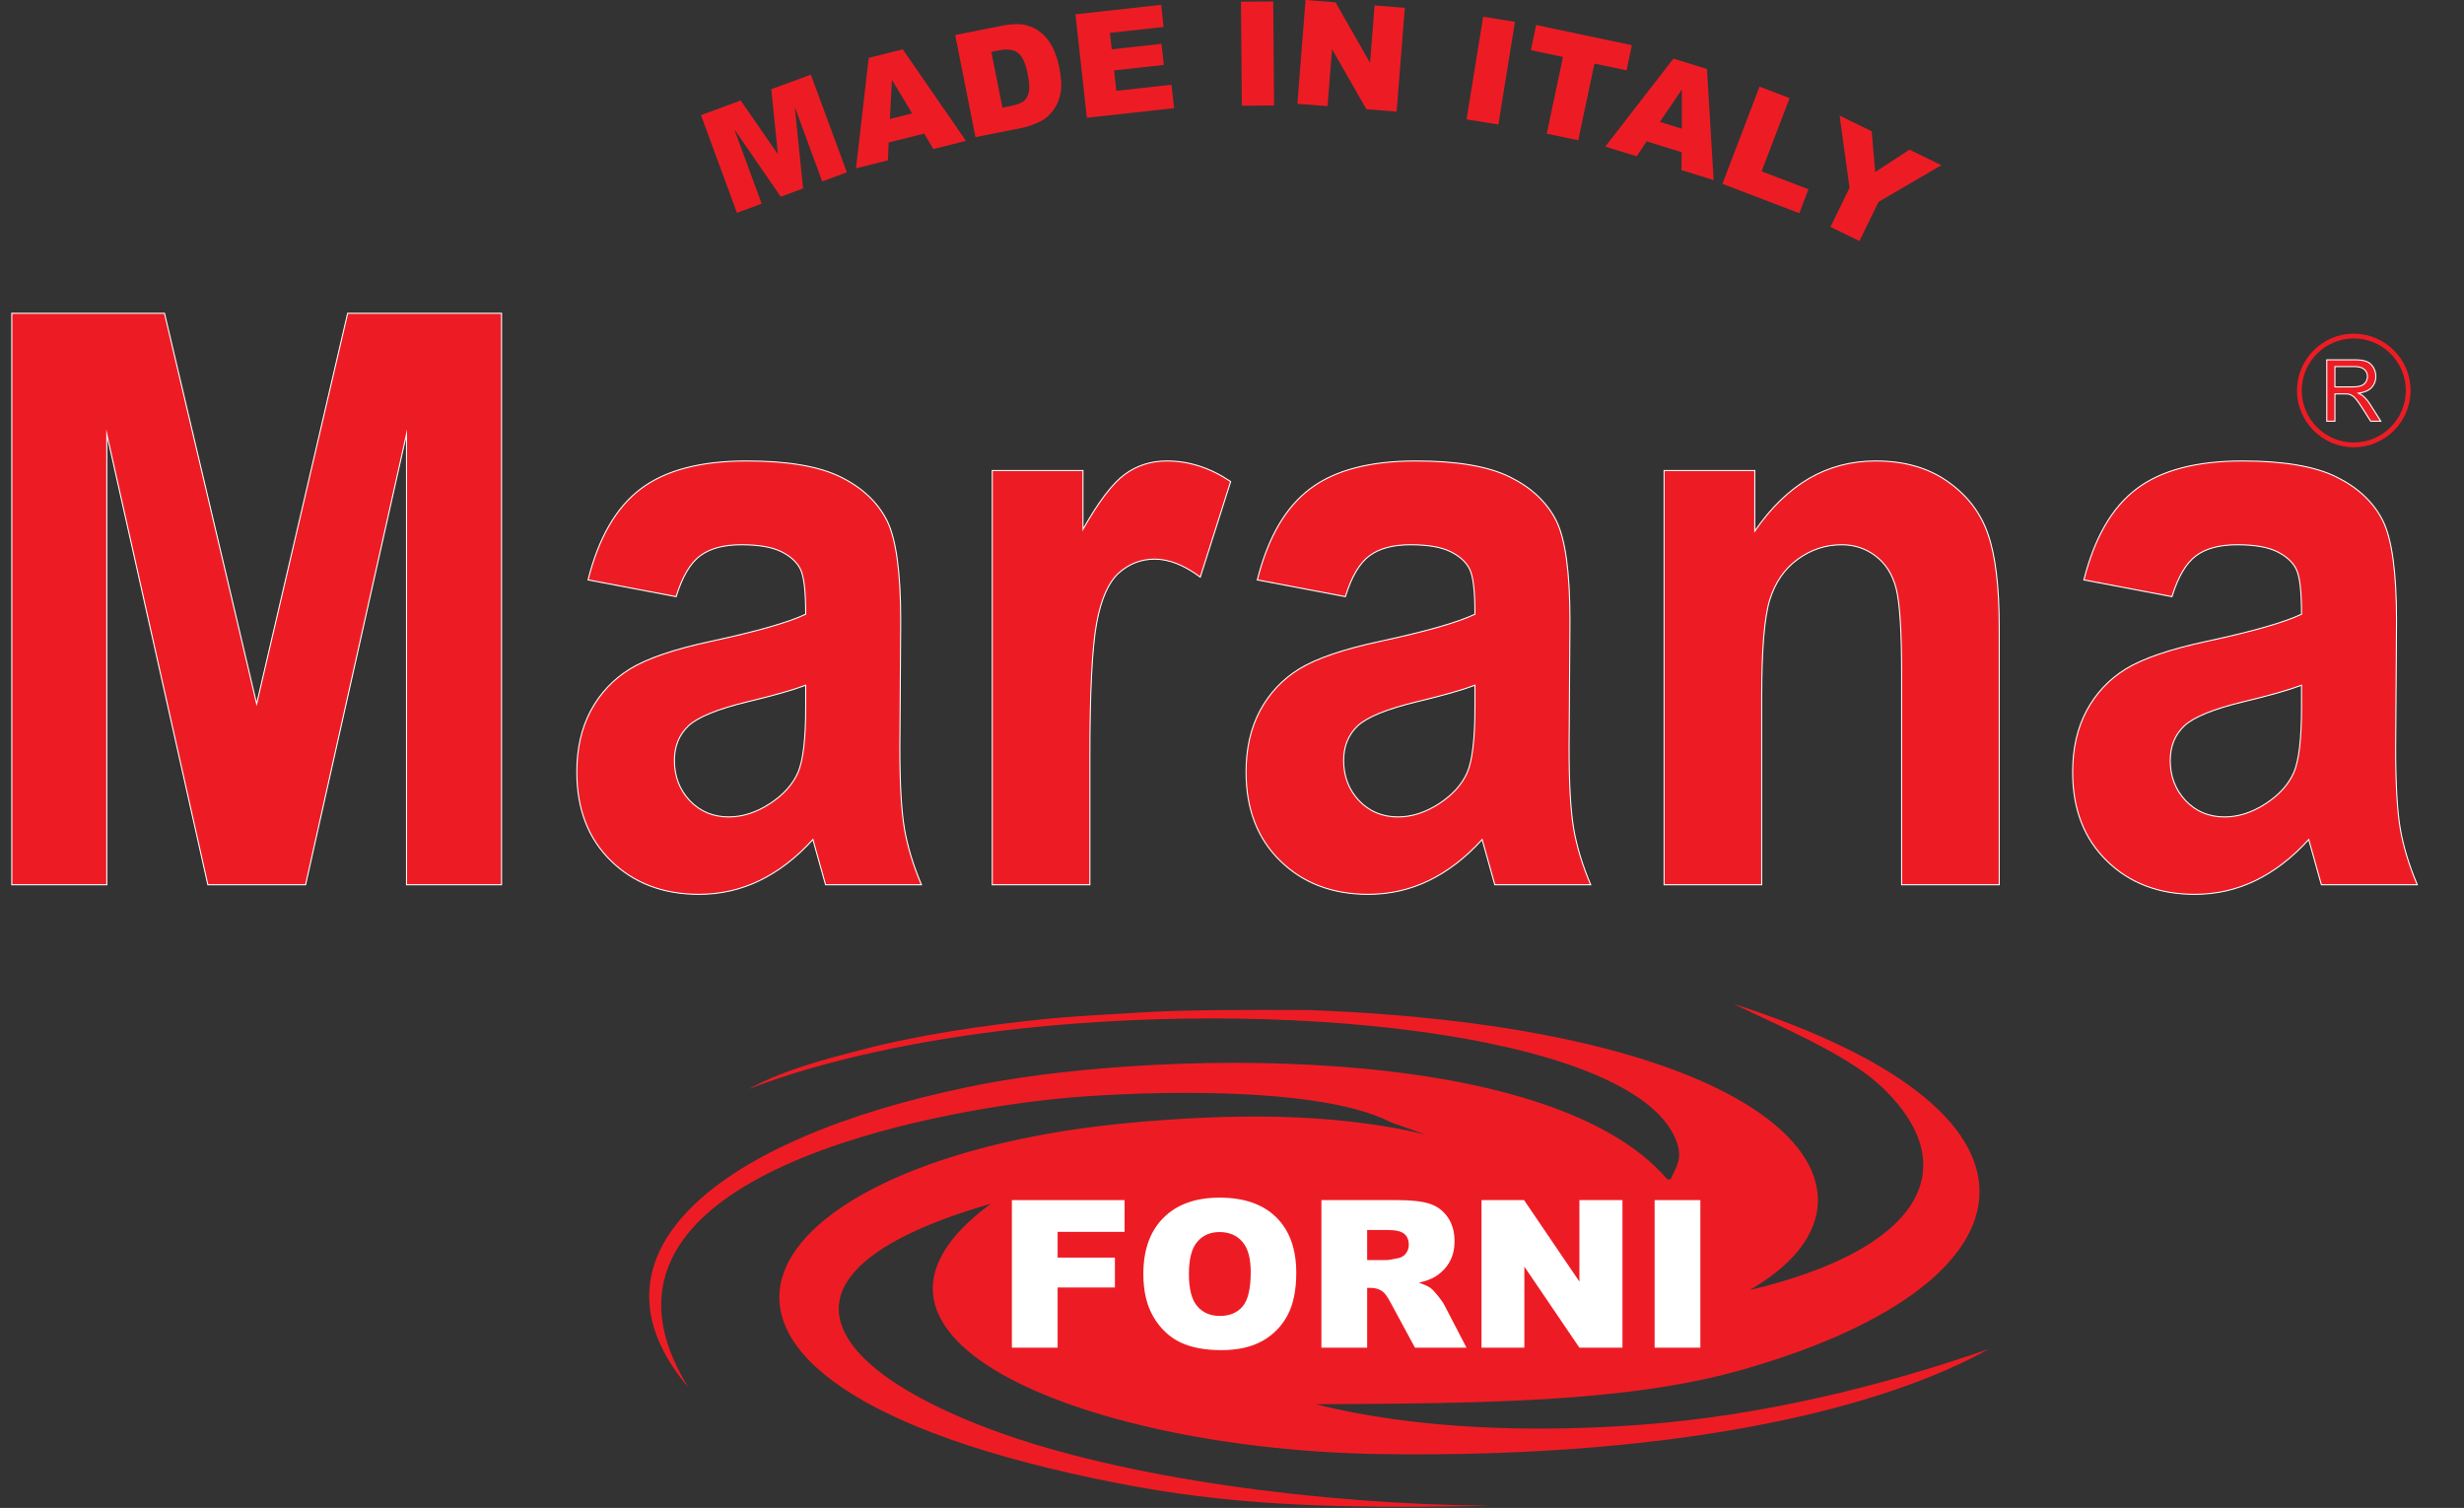 <?xml version="1.0" encoding="UTF-8" standalone="no"?> <svg xmlns="http://www.w3.org/2000/svg" xmlns:xlink="http://www.w3.org/1999/xlink" xmlns:serif="http://www.serif.com/" width="100%" height="100%" viewBox="0 0 518 317" version="1.1" xml:space="preserve" style="fill-rule:evenodd;clip-rule:evenodd;stroke-miterlimit:22.926;"><rect x="0" y="0" width="518" height="317" fill="#333333" stroke="none"/><g id="Livello-1" serif:id="Livello 1"><path d="M2.478,185.997l0,-120.131l32.109,0l19.369,82.101l19.127,-82.101l32.349,0l0,120.131l-19.973,0l0,-94.739l-21.215,94.739l-20.548,0l-21.245,-94.739l0,94.739l-19.973,0Z" style="fill:#ed1c24;"></path><path d="M169.38,144.052c-2.602,0.979 -6.688,2.153 -12.196,3.468c-6.355,1.537 -10.501,3.244 -12.47,5.089c-1.965,1.873 -2.934,4.307 -2.934,7.27c0,3.327 1.089,6.152 3.239,8.445c2.179,2.266 4.902,3.413 8.171,3.413c2.904,0 5.779,-0.924 8.624,-2.769c2.846,-1.846 4.811,-4.027 5.933,-6.544c1.088,-2.517 1.633,-7.102 1.633,-13.758l0,-4.614Zm-27.237,-18.624l-18.52,-3.523c2.239,-8.892 5.931,-15.267 11.105,-19.155c5.145,-3.886 12.561,-5.845 22.243,-5.845c8.626,0 15.193,1.119 19.733,3.357c4.539,2.237 7.778,5.285 9.745,9.143c1.936,3.86 2.905,10.879 2.905,21.057l-0.181,26.901c0,7.55 0.333,13.17 0.967,16.861c0.636,3.692 1.816,7.606 3.572,11.773l-20.156,0l-2.663,-9.507c-3.48,3.831 -7.233,6.711 -11.227,8.64c-3.995,1.93 -8.232,2.881 -12.742,2.881c-7.504,0 -13.678,-2.349 -18.459,-7.019c-4.813,-4.698 -7.202,-10.905 -7.202,-18.679c0,-4.95 0.967,-9.228 2.934,-12.92c1.967,-3.664 4.722,-6.599 8.262,-8.78c3.57,-2.182 9.261,-4.139 17.098,-5.817c9.474,-2.042 16.1,-3.915 19.823,-5.676c0,-4.809 -0.363,-7.97 -1.119,-9.48c-0.727,-1.481 -2.09,-2.713 -4.055,-3.691c-1.967,-0.951 -4.753,-1.426 -8.353,-1.426c-3.661,0 -6.538,0.754 -8.626,2.293c-2.088,1.537 -3.783,4.39 -5.084,8.612" style="fill:#ed1c24;"></path><path d="M229.12,185.997l-20.52,0l0,-87.078l19.067,0l0,12.359c3.268,-5.788 6.173,-9.618 8.745,-11.52c2.573,-1.902 5.539,-2.853 8.898,-2.853c4.692,0 9.139,1.455 13.407,4.335l-6.385,20.078c-3.391,-2.518 -6.568,-3.775 -9.595,-3.775c-2.844,0 -5.356,0.978 -7.534,2.907c-2.15,1.959 -3.723,5.453 -4.662,10.543c-0.937,5.089 -1.421,14.457 -1.421,28.075l0,26.929Z" style="fill:#ed1c24;"></path><path d="M310.074,144.052c-2.602,0.979 -6.688,2.153 -12.196,3.468c-6.356,1.537 -10.501,3.244 -12.47,5.089c-1.966,1.873 -2.934,4.307 -2.934,7.27c0,3.327 1.088,6.152 3.239,8.445c2.178,2.266 4.902,3.413 8.171,3.413c2.904,0 5.779,-0.924 8.623,-2.769c2.846,-1.846 4.812,-4.027 5.933,-6.544c1.089,-2.517 1.634,-7.102 1.634,-13.758l0,-4.614Zm-27.237,-18.624l-18.521,-3.523c2.24,-8.892 5.932,-15.267 11.106,-19.155c5.144,-3.886 12.56,-5.845 22.243,-5.845c8.626,0 15.193,1.119 19.733,3.357c4.538,2.237 7.778,5.285 9.744,9.143c1.936,3.86 2.906,10.879 2.906,21.057l-0.181,26.901c0,7.55 0.333,13.17 0.967,16.861c0.636,3.692 1.816,7.606 3.571,11.773l-20.155,0l-2.663,-9.507c-3.48,3.831 -7.232,6.711 -11.228,8.64c-3.995,1.93 -8.231,2.881 -12.741,2.881c-7.504,0 -13.678,-2.349 -18.459,-7.019c-4.813,-4.698 -7.203,-10.905 -7.203,-18.679c0,-4.95 0.968,-9.228 2.935,-12.92c1.967,-3.664 4.722,-6.599 8.262,-8.78c3.57,-2.182 9.261,-4.139 17.098,-5.817c9.474,-2.042 16.1,-3.915 19.823,-5.676c0,-4.809 -0.363,-7.97 -1.119,-9.48c-0.727,-1.481 -2.09,-2.713 -4.055,-3.691c-1.968,-0.951 -4.753,-1.426 -8.354,-1.426c-3.661,0 -6.537,0.754 -8.626,2.293c-2.087,1.537 -3.782,4.39 -5.083,8.612" style="fill:#ed1c24;"></path><path d="M420.291,185.997l-20.517,0l0,-44.49c0,-8.892 -0.394,-14.848 -1.15,-17.785c-0.757,-2.963 -2.21,-5.229 -4.298,-6.823c-2.088,-1.594 -4.479,-2.377 -7.142,-2.377c-3.421,0 -6.507,1.036 -9.292,3.076c-2.784,2.042 -4.72,4.894 -5.84,8.501c-1.12,3.607 -1.694,10.402 -1.694,20.414l0,39.484l-20.519,0l0,-87.078l19.065,0l0,12.724c3.359,-4.894 7.172,-8.585 11.38,-11.047c4.236,-2.46 8.898,-3.691 14.042,-3.691c5.962,0 11.016,1.427 15.101,4.307c4.116,2.88 6.96,6.572 8.504,11.074c1.574,4.502 2.36,11.044 2.36,19.574l0,54.137Z" style="fill:#ed1c24;"></path><path d="M483.844,144.052c-2.602,0.979 -6.688,2.153 -12.196,3.468c-6.356,1.537 -10.501,3.244 -12.468,5.089c-1.968,1.873 -2.936,4.307 -2.936,7.27c0,3.327 1.09,6.152 3.239,8.445c2.178,2.266 4.902,3.413 8.171,3.413c2.905,0 5.779,-0.924 8.624,-2.769c2.845,-1.846 4.812,-4.027 5.933,-6.544c1.088,-2.517 1.633,-7.102 1.633,-13.758l0,-4.614Zm-27.237,-18.624l-18.52,-3.523c2.239,-8.892 5.931,-15.267 11.105,-19.155c5.144,-3.886 12.56,-5.845 22.243,-5.845c8.626,0 15.193,1.119 19.733,3.357c4.538,2.237 7.778,5.285 9.745,9.143c1.935,3.86 2.905,10.879 2.905,21.057l-0.181,26.901c0,7.55 0.333,13.17 0.967,16.861c0.636,3.692 1.816,7.606 3.572,11.773l-20.156,0l-2.663,-9.507c-3.48,3.831 -7.232,6.711 -11.227,8.64c-3.996,1.93 -8.232,2.881 -12.742,2.881c-7.504,0 -13.678,-2.349 -18.459,-7.019c-4.813,-4.698 -7.203,-10.905 -7.203,-18.679c0,-4.95 0.968,-9.228 2.935,-12.92c1.967,-3.664 4.722,-6.599 8.262,-8.78c3.57,-2.182 9.262,-4.139 17.099,-5.817c9.473,-2.042 16.099,-3.915 19.822,-5.676c0,-4.809 -0.363,-7.97 -1.119,-9.48c-0.727,-1.481 -2.09,-2.713 -4.055,-3.691c-1.968,-0.951 -4.753,-1.426 -8.354,-1.426c-3.661,0 -6.537,0.754 -8.624,2.293c-2.089,1.537 -3.784,4.39 -5.085,8.612" style="fill:#ed1c24;"></path><path d="M2.478,185.997l0,-120.131l32.109,0l19.369,82.101l19.127,-82.101l32.349,0l0,120.131l-19.973,0l0,-94.739l-21.215,94.739l-20.548,0l-21.245,-94.739l0,94.739l-19.973,0Z" style="fill:none;fill-rule:nonzero;stroke:#fff;stroke-width:0.22px;"></path><path d="M169.38,144.052c-2.602,0.979 -6.688,2.153 -12.196,3.468c-6.355,1.537 -10.501,3.244 -12.47,5.089c-1.965,1.873 -2.934,4.307 -2.934,7.27c0,3.327 1.089,6.152 3.239,8.445c2.179,2.266 4.902,3.413 8.171,3.413c2.904,0 5.779,-0.924 8.624,-2.769c2.846,-1.846 4.811,-4.027 5.933,-6.544c1.088,-2.517 1.633,-7.102 1.633,-13.758l0,-4.614Zm-27.237,-18.624l-18.52,-3.523c2.239,-8.892 5.931,-15.267 11.105,-19.155c5.145,-3.886 12.561,-5.845 22.243,-5.845c8.626,0 15.193,1.119 19.733,3.357c4.539,2.237 7.778,5.285 9.745,9.143c1.936,3.86 2.905,10.879 2.905,21.057l-0.181,26.901c0,7.55 0.333,13.17 0.967,16.861c0.636,3.692 1.816,7.606 3.572,11.773l-20.156,0l-2.663,-9.507c-3.48,3.831 -7.233,6.711 -11.227,8.64c-3.995,1.93 -8.232,2.881 -12.742,2.881c-7.504,0 -13.678,-2.349 -18.459,-7.019c-4.813,-4.698 -7.202,-10.905 -7.202,-18.679c0,-4.95 0.967,-9.228 2.934,-12.92c1.967,-3.664 4.722,-6.599 8.262,-8.78c3.57,-2.182 9.261,-4.139 17.098,-5.817c9.474,-2.042 16.1,-3.915 19.823,-5.676c0,-4.809 -0.363,-7.97 -1.119,-9.48c-0.727,-1.481 -2.09,-2.713 -4.055,-3.691c-1.967,-0.951 -4.753,-1.426 -8.353,-1.426c-3.661,0 -6.538,0.754 -8.626,2.293c-2.088,1.537 -3.783,4.39 -5.084,8.612Z" style="fill:none;fill-rule:nonzero;stroke:#fff;stroke-width:0.22px;"></path><path d="M229.12,185.997l-20.52,0l0,-87.078l19.067,0l0,12.359c3.268,-5.788 6.173,-9.618 8.745,-11.52c2.573,-1.902 5.539,-2.853 8.898,-2.853c4.692,0 9.139,1.455 13.407,4.335l-6.385,20.078c-3.391,-2.518 -6.568,-3.775 -9.595,-3.775c-2.844,0 -5.356,0.978 -7.534,2.907c-2.15,1.959 -3.723,5.453 -4.662,10.543c-0.937,5.089 -1.421,14.457 -1.421,28.075l0,26.929Z" style="fill:none;fill-rule:nonzero;stroke:#fff;stroke-width:0.22px;"></path><path d="M310.074,144.052c-2.602,0.979 -6.688,2.153 -12.196,3.468c-6.356,1.537 -10.501,3.244 -12.47,5.089c-1.966,1.873 -2.934,4.307 -2.934,7.27c0,3.327 1.088,6.152 3.239,8.445c2.178,2.266 4.902,3.413 8.171,3.413c2.904,0 5.779,-0.924 8.623,-2.769c2.846,-1.846 4.812,-4.027 5.933,-6.544c1.089,-2.517 1.634,-7.102 1.634,-13.758l0,-4.614Zm-27.237,-18.624l-18.521,-3.523c2.24,-8.892 5.932,-15.267 11.106,-19.155c5.144,-3.886 12.56,-5.845 22.243,-5.845c8.626,0 15.193,1.119 19.733,3.357c4.538,2.237 7.778,5.285 9.744,9.143c1.936,3.86 2.906,10.879 2.906,21.057l-0.181,26.901c0,7.55 0.333,13.17 0.967,16.861c0.636,3.692 1.816,7.606 3.571,11.773l-20.155,0l-2.663,-9.507c-3.48,3.831 -7.232,6.711 -11.228,8.64c-3.995,1.93 -8.231,2.881 -12.741,2.881c-7.504,0 -13.678,-2.349 -18.459,-7.019c-4.813,-4.698 -7.203,-10.905 -7.203,-18.679c0,-4.95 0.968,-9.228 2.935,-12.92c1.967,-3.664 4.722,-6.599 8.262,-8.78c3.57,-2.182 9.261,-4.139 17.098,-5.817c9.474,-2.042 16.1,-3.915 19.823,-5.676c0,-4.809 -0.363,-7.97 -1.119,-9.48c-0.727,-1.481 -2.09,-2.713 -4.055,-3.691c-1.968,-0.951 -4.753,-1.426 -8.354,-1.426c-3.661,0 -6.537,0.754 -8.626,2.293c-2.087,1.537 -3.782,4.39 -5.083,8.612Z" style="fill:none;fill-rule:nonzero;stroke:#fff;stroke-width:0.22px;"></path><path d="M420.291,185.997l-20.517,0l0,-44.49c0,-8.892 -0.394,-14.848 -1.15,-17.785c-0.757,-2.963 -2.21,-5.229 -4.298,-6.823c-2.088,-1.594 -4.479,-2.377 -7.142,-2.377c-3.421,0 -6.507,1.036 -9.292,3.076c-2.784,2.042 -4.72,4.894 -5.84,8.501c-1.12,3.607 -1.694,10.402 -1.694,20.414l0,39.484l-20.519,0l0,-87.078l19.065,0l0,12.724c3.359,-4.894 7.172,-8.585 11.38,-11.047c4.236,-2.46 8.898,-3.691 14.042,-3.691c5.962,0 11.016,1.427 15.101,4.307c4.116,2.88 6.96,6.572 8.504,11.074c1.574,4.502 2.36,11.044 2.36,19.574l0,54.137Z" style="fill:none;fill-rule:nonzero;stroke:#fff;stroke-width:0.22px;"></path><path d="M483.844,144.052c-2.602,0.979 -6.688,2.153 -12.196,3.468c-6.356,1.537 -10.501,3.244 -12.468,5.089c-1.968,1.873 -2.936,4.307 -2.936,7.27c0,3.327 1.09,6.152 3.239,8.445c2.178,2.266 4.902,3.413 8.171,3.413c2.905,0 5.779,-0.924 8.624,-2.769c2.845,-1.846 4.812,-4.027 5.933,-6.544c1.088,-2.517 1.633,-7.102 1.633,-13.758l0,-4.614Zm-27.237,-18.624l-18.52,-3.523c2.239,-8.892 5.931,-15.267 11.105,-19.155c5.144,-3.886 12.56,-5.845 22.243,-5.845c8.626,0 15.193,1.119 19.733,3.357c4.538,2.237 7.778,5.285 9.745,9.143c1.935,3.86 2.905,10.879 2.905,21.057l-0.181,26.901c0,7.55 0.333,13.17 0.967,16.861c0.636,3.692 1.816,7.606 3.572,11.773l-20.156,0l-2.663,-9.507c-3.48,3.831 -7.232,6.711 -11.227,8.64c-3.996,1.93 -8.232,2.881 -12.742,2.881c-7.504,0 -13.678,-2.349 -18.459,-7.019c-4.813,-4.698 -7.203,-10.905 -7.203,-18.679c0,-4.95 0.968,-9.228 2.935,-12.92c1.967,-3.664 4.722,-6.599 8.262,-8.78c3.57,-2.182 9.262,-4.139 17.099,-5.817c9.473,-2.042 16.099,-3.915 19.822,-5.676c0,-4.809 -0.363,-7.97 -1.119,-9.48c-0.727,-1.481 -2.09,-2.713 -4.055,-3.691c-1.968,-0.951 -4.753,-1.426 -8.354,-1.426c-3.661,0 -6.537,0.754 -8.624,2.293c-2.089,1.537 -3.784,4.39 -5.085,8.612Z" style="fill:none;fill-rule:nonzero;stroke:#fff;stroke-width:0.22px;"></path><path d="M147.366,24.199l8.349,-3.074l7.824,11.311l-1.392,-13.68l8.318,-3.064l7.572,20.541l-5.186,1.907l-5.769,-15.665l1.748,17.147l-4.696,1.727l-9.774,-14.188l5.767,15.666l-5.196,1.917l-7.565,-20.545Z" style="fill:#ed1c24;"></path><path d="M191.764,23.838l-4.254,-7.048l-0.424,8.217l4.678,-1.169Zm2.525,4.245l-7.472,1.873l-0.154,3.758l-6.706,1.674l2.672,-23.225l7.155,-1.787l13.29,19.237l-6.865,1.718l-1.92,-3.248Z" style="fill:#ed1c24;"></path><path d="M208.406,10.903l2.337,11.728l1.625,-0.322c1.386,-0.279 2.338,-0.628 2.861,-1.053c0.525,-0.418 0.879,-1.047 1.056,-1.883c0.181,-0.831 0.101,-2.106 -0.24,-3.822c-0.455,-2.278 -1.137,-3.759 -2.047,-4.45c-0.909,-0.689 -2.219,-0.864 -3.936,-0.523l-1.656,0.325Zm-7.598,-3.537l9.852,-1.964c1.94,-0.388 3.561,-0.433 4.861,-0.146c1.301,0.293 2.439,0.851 3.42,1.678c0.976,0.833 1.769,1.866 2.384,3.102c0.61,1.243 1.061,2.593 1.351,4.053c0.461,2.298 0.552,4.127 0.282,5.494c-0.272,1.367 -0.783,2.572 -1.54,3.614c-0.763,1.037 -1.643,1.803 -2.649,2.296c-1.375,0.681 -2.659,1.139 -3.834,1.376l-9.858,1.959l-4.269,-21.462Z" style="fill:#ed1c24;"></path><path d="M226.09,3.007l18.013,-1.986l0.511,4.646l-11.276,1.243l0.383,3.458l10.461,-1.156l0.484,4.437l-10.459,1.151l0.476,4.29l11.596,-1.278l0.545,4.926l-18.335,2.02l-2.399,-21.751Z" style="fill:#ed1c24;"></path><path d="M267.844,22.174l-6.776,0.054l-0.174,-21.871l6.776,-0.054l0.174,21.871Z" style="fill:#ed1c24;"></path><path d="M274.466,0l6.294,0.491l7.266,12.723l0.952,-12.072l6.353,0.498l-1.719,21.824l-6.354,-0.503l-7.228,-12.625l-0.946,11.978l-6.339,-0.495l1.721,-21.819Z" style="fill:#ed1c24;"></path><path d="M314.997,26.179l-6.682,-1.081l3.49,-21.588l6.683,1.08l-3.491,21.589Z" style="fill:#ed1c24;"></path><path d="M322.947,5.258l20.114,4.246l-1.118,5.288l-6.747,-1.423l-3.406,16.127l-6.617,-1.397l3.406,-16.126l-6.75,-1.428l1.118,-5.287Z" style="fill:#ed1c24;"></path><path d="M353.565,27.049l0.008,-8.237l-4.619,6.816l4.611,1.421Zm-0.039,4.944l-7.363,-2.274l-2.084,3.142l-6.603,-2.04l14.319,-18.497l7.052,2.177l1.406,23.35l-6.766,-2.092l0.039,-3.766Z" style="fill:#ed1c24;"></path><path d="M369.905,18.212l6.319,2.411l-5.885,15.401l9.849,3.766l-1.921,5.033l-16.17,-6.177l7.808,-20.434Z" style="fill:#ed1c24;"></path><path d="M386.732,24.303l6.748,3.292l0.74,8.574l7.204,-4.707l6.707,3.266l-13.213,7.707l-4.011,8.234l-6.093,-2.966l4.012,-8.236l-2.094,-15.164Z" style="fill:#ed1c24;"></path><path d="M494.831,93.527c6.301,0 11.439,-5.139 11.439,-11.44c0,-6.301 -5.138,-11.439 -11.439,-11.439c-6.301,0 -11.44,5.138 -11.44,11.439c0,6.301 5.139,11.44 11.44,11.44Z" style="fill:none;fill-rule:nonzero;stroke:#ed1c24;stroke-width:1px;"></path><path d="M490.866,81.332l3.665,0c0.781,0 1.388,-0.081 1.827,-0.243c0.438,-0.159 0.772,-0.417 0.997,-0.775c0.229,-0.355 0.343,-0.739 0.343,-1.157c0,-0.61 -0.219,-1.115 -0.661,-1.508c-0.442,-0.394 -1.138,-0.589 -2.091,-0.589l-4.08,0l0,4.272Zm-1.713,7.211l0,-12.906l5.72,0c1.152,0 2.026,0.116 2.624,0.347c0.598,0.232 1.076,0.64 1.434,1.227c0.356,0.585 0.534,1.234 0.534,1.943c0,0.916 -0.298,1.689 -0.89,2.317c-0.591,0.627 -1.504,1.024 -2.743,1.196c0.454,0.216 0.796,0.433 1.031,0.642c0.499,0.457 0.97,1.031 1.412,1.719l2.232,3.515l-2.133,0l-1.706,-2.686c-0.496,-0.778 -0.908,-1.37 -1.229,-1.782c-0.325,-0.41 -0.613,-0.696 -0.869,-0.862c-0.252,-0.162 -0.513,-0.277 -0.777,-0.342c-0.193,-0.04 -0.509,-0.06 -0.95,-0.06l-1.977,0l0,5.732l-1.713,0Z" style="fill:#ed1c24;stroke:#fff;stroke-width:0.22px;"></path><path d="M157.395,228.941c15.574,-6.039 36.173,-10.427 57.115,-12.703c60.289,-6.555 130.305,2.11 137.994,23.86c0.494,1.396 0.661,2.757 0.273,4.23c-0.302,1.145 -1.049,2.396 -1.533,3.552l-0.702,0.071c-25.291,-29.628 -110.352,-27.238 -147.265,-19.39c-52.37,10.882 -82.217,35.124 -58.609,63.051c-27.989,-45.415 55.813,-58.45 77.079,-60.567c11.386,-1.277 54.317,-3.644 70.684,4.904l7.196,2.542c-20.783,-4.981 -43.189,-4.086 -60.517,-2.596c-82.366,7.086 -115.185,54.218 -4.24,75.887c22.922,4.478 43.571,5.487 78.177,4.754c-35.075,-0.3 -76.928,-5.7 -104.486,-15.937c-36.154,-13.43 -49.199,-33.396 -0.249,-47.554c-38.64,28.454 21.46,51.779 82.019,52.638c65.666,0.932 107.118,-10.499 127.729,-22.076c-22.845,7.946 -47.942,14.004 -72.672,15.879c-22.515,1.707 -47.533,1.065 -68.804,-4.289c34.314,-0.166 65.07,-0.364 88.971,-7.049c62.282,-17.419 72.866,-53.363 -1.174,-77.125c13.683,6.442 25.19,11.542 31.674,17.902c17.233,16.896 7.392,33.871 -28.247,42.281c34.185,-19.624 8.935,-55.058 -92.611,-58.871c-14.581,-0.047 -26.017,-0.092 -36.77,0.591c-6.449,0.412 -12.795,0.682 -19.281,1.356c-12.254,1.273 -25.751,3.19 -38.497,6.52c-7.648,1.997 -16.043,4.181 -23.254,8.139" style="fill:#ed1c24;"></path><path d="M212.724,252.291l23.698,0l0,6.673l-14.08,0l0,5.414l12.043,0l0,6.282l-12.043,0l0,12.652l-9.618,0l0,-31.021Z" style="fill:#fff;"></path><path d="M249.94,267.844c0,3.127 0.584,5.38 1.746,6.745c1.169,1.364 2.759,2.051 4.765,2.051c2.058,0 3.661,-0.673 4.788,-2.008c1.134,-1.344 1.696,-3.741 1.696,-7.214c0,-2.916 -0.591,-5.047 -1.768,-6.391c-1.185,-1.35 -2.781,-2.021 -4.802,-2.021c-1.936,0 -3.496,0.686 -4.665,2.05c-1.176,1.366 -1.76,3.633 -1.76,6.788m-9.576,-0.021c0,-5.063 1.409,-9.004 4.232,-11.821c2.823,-2.823 6.751,-4.231 11.79,-4.231c5.164,0 9.142,1.386 11.936,4.151c2.794,2.773 4.189,6.658 4.189,11.648c0,3.624 -0.607,6.593 -1.827,8.91c-1.221,2.318 -2.99,4.123 -5.294,5.417c-2.311,1.292 -5.184,1.934 -8.628,1.934c-3.494,0 -6.39,-0.557 -8.685,-1.668c-2.29,-1.119 -4.152,-2.881 -5.574,-5.293c-1.423,-2.405 -2.139,-5.423 -2.139,-9.047" style="fill:#fff;"></path><path d="M287.414,264.899l4.051,0c0.433,0 1.285,-0.145 2.542,-0.426c0.634,-0.123 1.155,-0.448 1.552,-0.975c0.405,-0.527 0.607,-1.126 0.607,-1.805c0,-1.004 -0.318,-1.777 -0.953,-2.311c-0.636,-0.541 -1.827,-0.81 -3.582,-0.81l-4.217,0l0,6.327Zm-9.618,18.413l0,-31.021l15.972,0c2.961,0 5.228,0.252 6.788,0.766c1.566,0.506 2.831,1.451 3.791,2.823c0.96,1.379 1.436,3.062 1.436,5.04c0,1.718 -0.368,3.207 -1.104,4.455c-0.73,1.256 -1.74,2.267 -3.032,3.047c-0.817,0.491 -1.943,0.903 -3.366,1.228c1.141,0.383 1.972,0.758 2.491,1.14c0.348,0.253 0.86,0.802 1.531,1.633c0.665,0.83 1.113,1.472 1.336,1.928l4.658,8.961l-10.831,0l-5.12,-9.46c-0.65,-1.227 -1.228,-2.021 -1.734,-2.391c-0.692,-0.476 -1.48,-0.714 -2.354,-0.714l-0.844,0l0,12.565l-9.618,0Z" style="fill:#fff;"></path><path d="M311.452,252.291l8.947,0l11.632,17.128l0,-17.128l9.055,0l0,31.021l-9.055,0l-11.568,-17.034l0,17.034l-9.011,0l0,-31.021Z" style="fill:#fff;"></path><rect x="347.846" y="252.291" width="9.618" height="31.021" style="fill:#fff;"></rect></g></svg> 